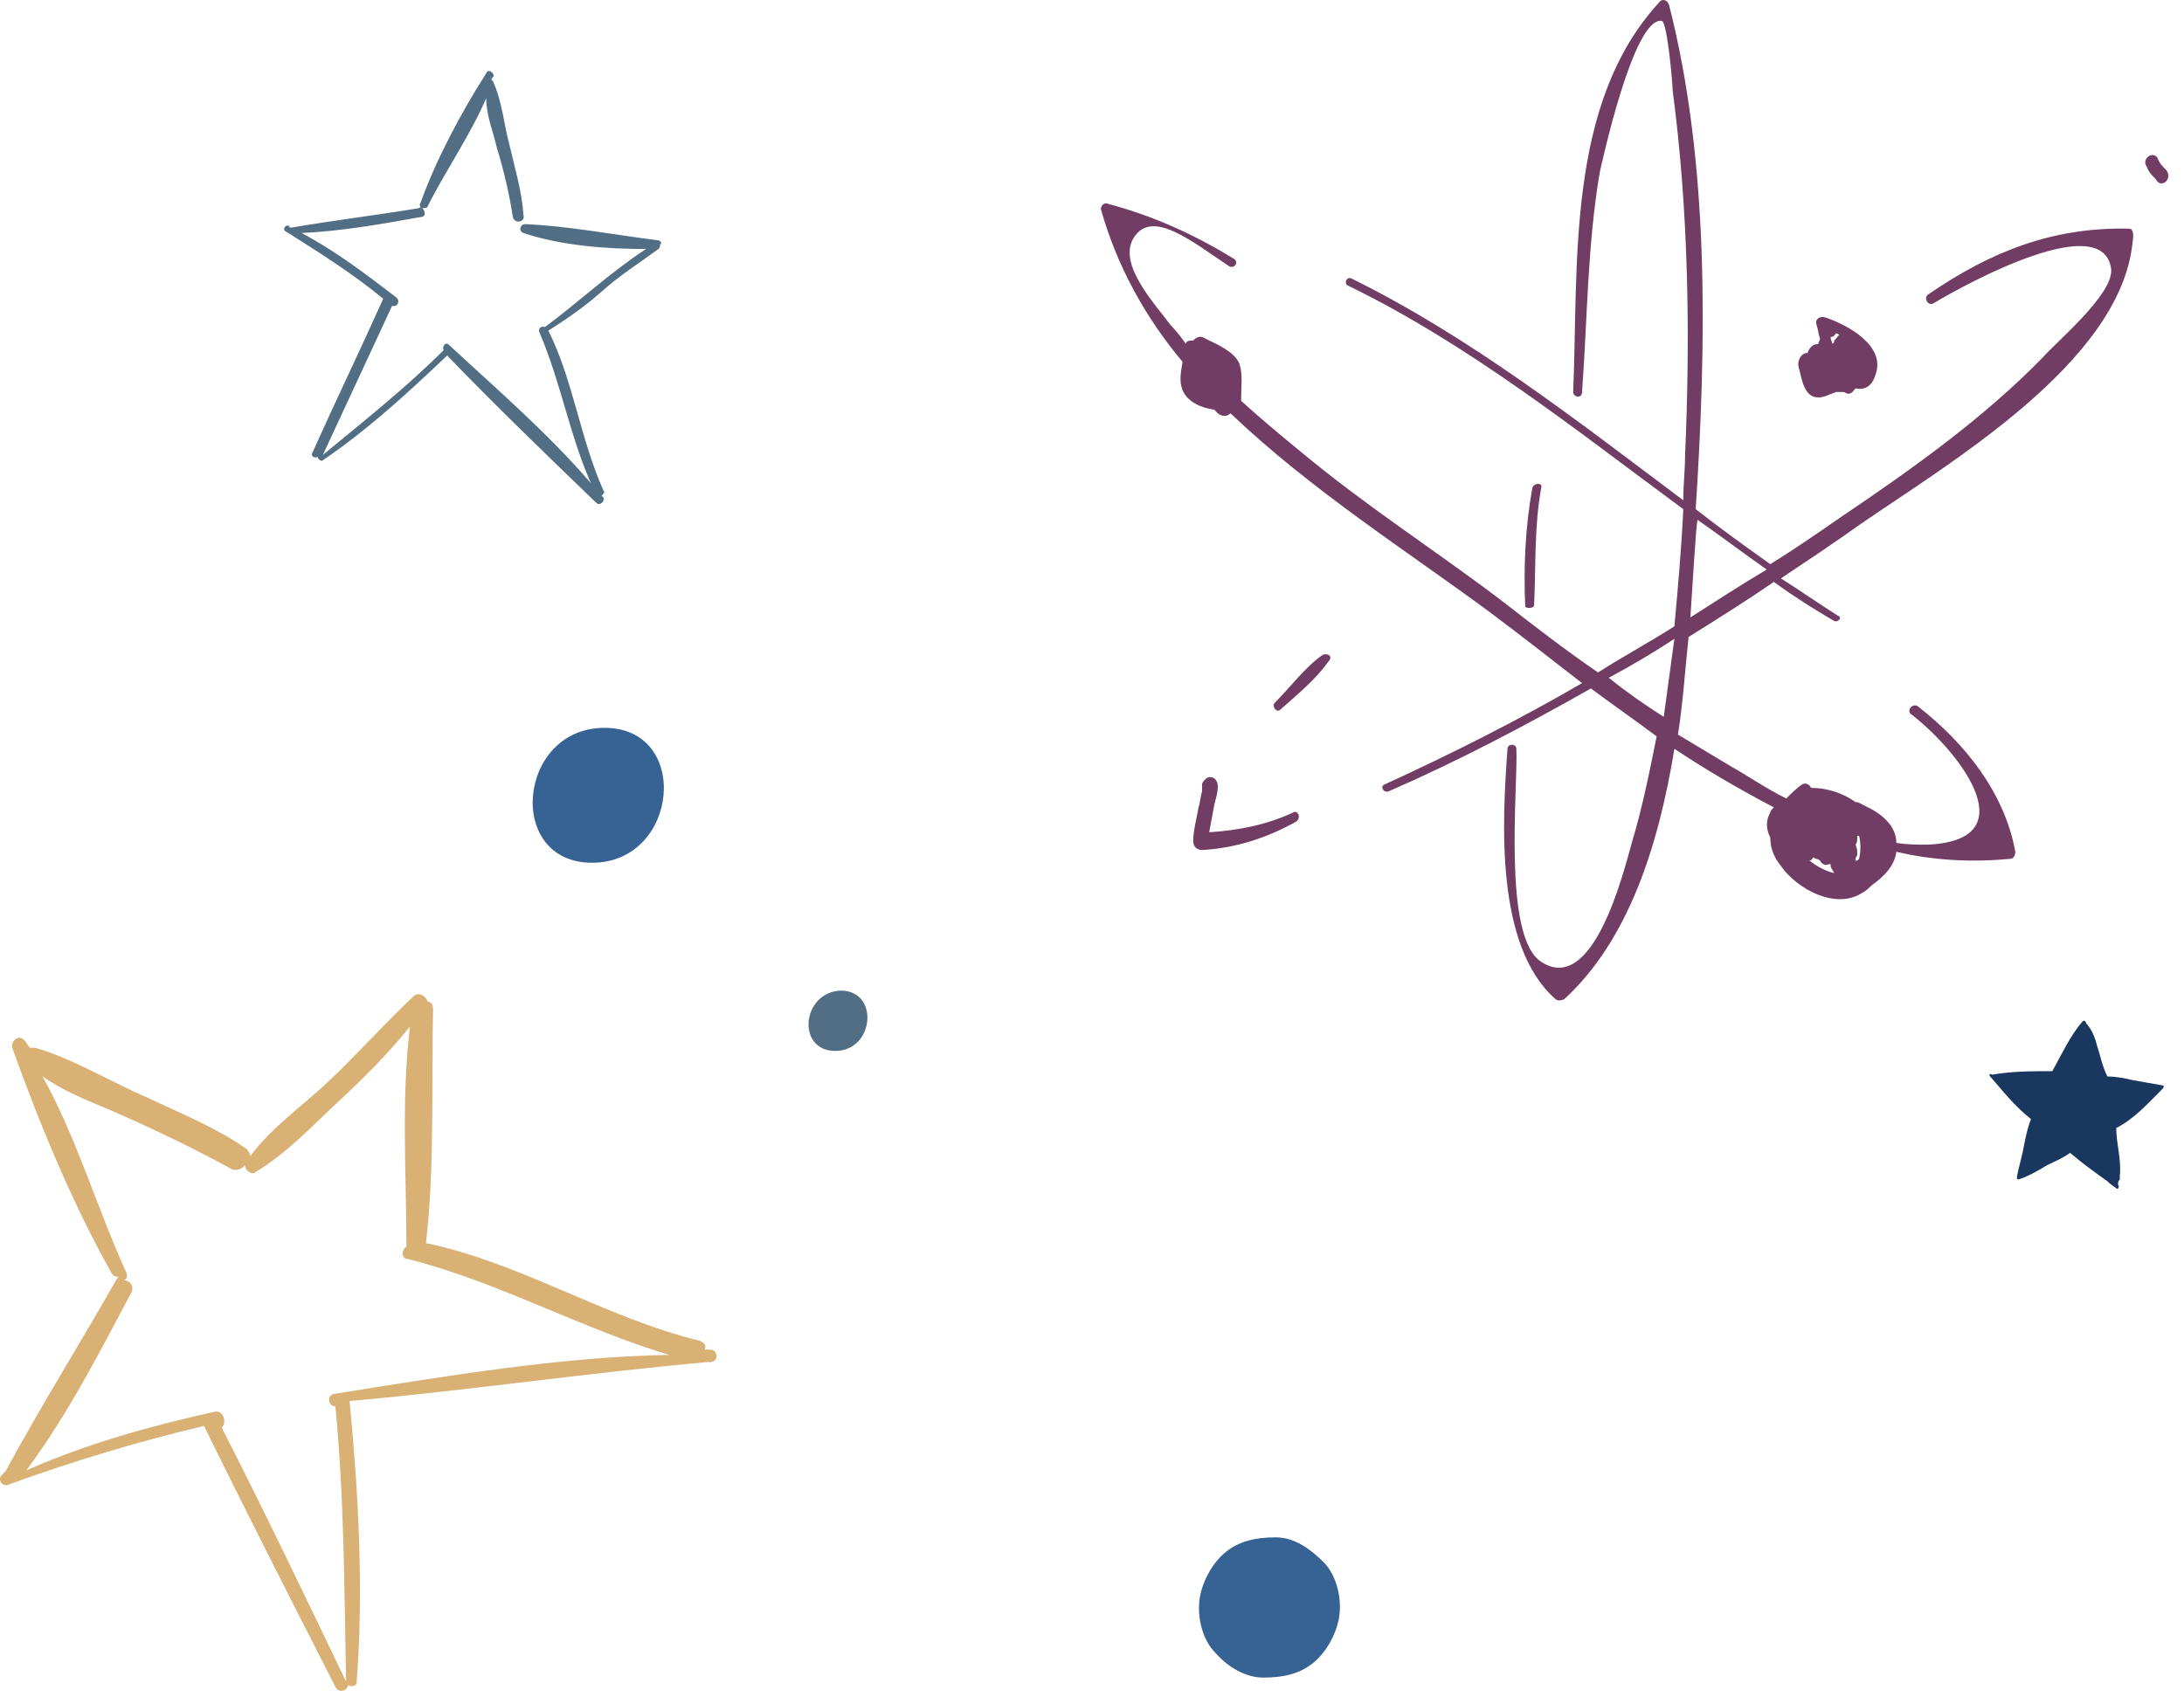 <?xml version="1.0" encoding="UTF-8"?> <svg xmlns="http://www.w3.org/2000/svg" width="123" height="96" viewBox="0 0 123 96" fill="none"> <path d="M36.983 13.527C34.583 13.227 31.983 12.727 29.583 12.627C29.283 12.627 29.183 13.027 29.483 13.127C31.583 13.827 34.083 14.027 36.383 14.027C34.383 15.327 32.583 17.027 30.683 18.427C30.483 18.327 30.283 18.527 30.383 18.727C31.583 21.527 32.083 24.527 33.283 27.227C30.883 24.427 27.983 21.927 25.283 19.427C25.083 19.227 24.883 19.527 24.983 19.727C22.883 21.827 20.483 23.727 18.183 25.627C19.483 22.827 20.783 20.027 22.083 17.227C22.383 17.327 22.583 16.927 22.283 16.727C20.583 15.427 18.883 14.127 16.983 13.127C19.183 13.027 21.483 12.627 23.683 12.227C23.983 12.227 23.983 11.927 23.783 11.727C23.883 11.727 24.083 11.727 24.083 11.627C25.083 9.627 26.483 7.627 27.383 5.527C27.383 6.527 27.783 7.427 27.983 8.327C28.383 9.627 28.683 10.927 28.883 12.227C28.983 12.627 29.583 12.527 29.483 12.127C29.383 10.727 28.983 9.427 28.683 8.127C28.383 7.027 28.283 5.727 27.783 4.627C27.783 4.527 27.683 4.527 27.683 4.527C27.683 4.427 27.683 4.427 27.783 4.327C27.883 4.127 27.483 3.827 27.383 4.127C25.983 6.327 24.583 8.927 23.683 11.427C23.583 11.527 23.683 11.727 23.783 11.727C23.783 11.727 23.683 11.627 23.583 11.727C21.183 12.127 18.683 12.427 16.383 12.827C16.383 12.827 16.283 12.827 16.283 12.727C16.083 12.627 15.883 12.927 16.083 13.027C17.983 14.227 19.883 15.427 21.583 16.827C20.283 19.727 18.883 22.627 17.583 25.527C17.483 25.727 17.783 25.827 17.883 25.727C17.883 25.827 18.083 26.027 18.183 25.927C20.683 24.227 22.983 22.127 25.183 20.027C27.883 22.827 30.783 25.627 33.583 28.327C33.783 28.527 34.083 28.227 33.983 28.027L33.883 27.927C33.983 27.827 34.083 27.727 33.983 27.627C32.683 24.727 32.283 21.427 30.883 18.627C31.983 17.927 32.983 17.227 33.883 16.427C34.883 15.527 35.983 14.827 37.083 14.027C37.183 13.927 37.183 13.827 37.183 13.727C37.283 13.827 37.283 13.527 36.983 13.527Z" fill="#526E84"></path> <path d="M121.785 61.341C121.885 61.241 121.885 61.141 121.785 61.141C121.185 61.041 120.685 60.941 120.085 60.841C119.685 60.741 119.185 60.641 118.685 60.641C118.385 60.041 118.285 59.441 118.085 58.841C117.985 58.441 117.785 57.941 117.485 57.641C117.485 57.541 117.385 57.441 117.285 57.541C116.585 58.341 116.085 59.441 115.585 60.341C114.485 60.341 113.285 60.341 112.185 60.541C112.085 60.441 111.985 60.541 112.085 60.641C112.785 61.441 113.485 62.341 114.385 63.041C114.185 63.541 114.085 64.041 113.985 64.541C113.885 65.141 113.685 65.741 113.585 66.341C113.585 66.441 113.685 66.441 113.685 66.441C114.285 66.241 114.785 65.941 115.285 65.641C115.685 65.441 116.185 65.241 116.585 64.941C117.285 65.541 117.985 66.041 118.685 66.541L118.785 66.641C118.885 66.741 119.085 66.841 119.185 66.941C119.285 67.041 119.385 66.841 119.285 66.741C119.285 66.641 119.285 66.541 119.385 66.441C119.385 66.341 119.385 66.341 119.385 66.241C119.485 65.341 119.185 64.441 119.185 63.541C120.185 63.041 120.985 62.141 121.785 61.341Z" fill="#1A375F"></path> <path d="M71.144 94.502C72.244 94.502 73.244 94.302 74.044 93.602C74.744 93.002 75.344 91.902 75.444 90.902C75.544 89.902 75.244 88.702 74.544 88.002C73.844 87.302 72.944 86.602 71.844 86.602C70.744 86.602 69.744 86.802 68.944 87.502C68.244 88.102 67.644 89.202 67.544 90.202C67.444 91.202 67.744 92.402 68.444 93.102C69.144 93.902 70.144 94.502 71.144 94.502Z" fill="#366394"></path> <path d="M33.344 48.6C38.244 48.6 38.944 41 34.044 41C29.144 41 28.444 48.6 33.344 48.6Z" fill="#366394"></path> <path d="M47.044 59.201C49.244 59.201 49.544 55.801 47.344 55.801C45.144 55.901 44.844 59.201 47.044 59.201Z" fill="#526E84"></path> <path d="M72.8 45.781C71.3 46.481 69.7 46.781 68.1 46.881C68.2 46.381 68.3 45.781 68.4 45.281C68.5 44.881 68.7 44.281 68.5 43.981C68.4 43.781 68.1 43.681 67.9 43.881C67.8 43.981 67.7 44.081 67.7 44.181C67.7 44.281 67.7 44.281 67.7 44.381C67.7 44.481 67.7 44.481 67.7 44.581C67.6 44.881 67.6 45.181 67.5 45.481C67.4 46.081 67.2 46.781 67.2 47.381C67.2 47.681 67.4 47.881 67.7 47.881C69.6 47.781 71.4 47.181 73 46.281C73.3 46.081 73.1 45.581 72.8 45.781ZM119.9 12.881C115.6 12.781 112.1 14.181 108.6 16.581C108.3 16.781 108.6 17.281 108.9 17.081C110.9 15.881 118.5 11.781 118.9 15.181C119 16.581 115.9 19.181 115.1 20.081C111.7 23.581 107.6 26.481 103.6 29.181C102.3 30.081 101 30.981 99.7 31.781C98.3 30.781 96.9 29.781 95.5 28.681C96.1 19.381 96.3 9.281 94 0.281C93.9 -0.019 93.6 -0.119 93.4 0.181C88.2 5.881 88.9 14.881 88.6 22.081C88.6 22.381 89.1 22.481 89.1 22.081C89.4 17.981 89.4 13.781 90.1 9.681C90.2 9.281 92 0.881 93.6 1.181C93.9 1.281 94.2 4.681 94.2 5.081C95.1 11.881 95.2 18.881 94.9 25.681C94.9 26.481 94.8 27.281 94.8 28.181C88.8 23.681 82.8 18.981 76.1 15.681C75.8 15.581 75.7 15.981 75.9 16.081C82.7 19.381 88.7 24.181 94.8 28.681C94.7 30.881 94.5 33.081 94.3 35.281C92.9 36.181 91.4 36.981 90 37.881C88.1 36.581 86.3 35.181 84.5 33.781C80.8 30.981 76.9 28.481 73.3 25.481C72.2 24.581 71 23.581 69.9 22.581C69.9 22.481 69.9 22.381 69.9 22.381C69.9 21.781 70 21.081 69.8 20.481C69.5 19.781 68.5 19.381 67.9 19.081C67.6 18.881 67.4 18.981 67.2 19.181C67 19.181 66.8 19.181 66.8 19.381C66.5 18.981 66.2 18.581 65.9 18.281C65.1 17.181 63 14.981 63.8 13.481C64.8 11.681 67.1 13.581 69.2 14.981C69.5 15.181 69.8 14.781 69.5 14.581C67.2 13.181 65 12.181 62.4 11.481C62.2 11.381 62 11.581 62 11.781C62.9 14.981 64.5 17.881 66.6 20.381C66.5 20.981 66.4 21.481 66.6 21.981C66.9 22.681 67.7 22.981 68.4 23.081C68.6 23.381 69 23.581 69.3 23.281C73.8 27.581 79.3 31.081 83.9 34.481C85.5 35.681 87.3 37.081 89.1 38.481C85.5 40.581 81.7 42.481 78 44.181C77.7 44.281 77.9 44.681 78.2 44.581C82.1 42.881 85.9 40.881 89.6 38.781C90.8 39.681 92.1 40.581 93.3 41.481C92.9 43.481 92.5 45.481 91.9 47.481C91.4 49.281 89.7 56.081 86.8 54.181C84.6 52.781 85.5 44.281 85.4 42.181C85.4 41.881 84.9 41.881 84.9 42.181C84.6 46.281 84.2 53.281 87.6 56.281C87.7 56.381 87.9 56.381 88.1 56.281C91.7 52.981 93.4 47.681 94.3 42.181C96.1 43.381 98 44.481 99.9 45.481C99.8 45.581 99.7 45.681 99.7 45.781C99.4 46.281 99.5 46.781 99.7 47.181C99.7 47.781 99.9 48.281 100.3 48.781C101.2 50.081 103.4 51.281 104.9 50.281C105.1 50.181 105.3 49.981 105.4 49.881C106.1 49.381 106.7 48.781 106.8 47.981C108.9 48.481 111.1 48.581 113.2 48.381C113.4 48.381 113.5 48.181 113.5 47.981C112.9 44.681 110.7 41.881 108 39.781C107.7 39.581 107.3 40.081 107.7 40.281C110.6 42.581 114.1 47.381 108.5 47.581C108 47.581 107.4 47.581 106.8 47.481C106.8 46.481 105.9 45.781 105 45.381C104.8 45.281 104.7 45.181 104.5 45.181C103.8 44.681 102.9 44.381 102 44.381C101.9 44.181 101.7 44.081 101.5 44.181C101.2 44.381 100.9 44.681 100.6 44.981C99.4 44.381 98.4 43.681 97.5 43.181C96.5 42.581 95.5 41.981 94.5 41.381C94.8 39.481 94.9 37.681 95.1 35.881C96.7 34.881 98.3 33.881 99.9 32.781C101 33.581 102.1 34.281 103.3 34.981C103.5 35.081 103.8 34.781 103.5 34.681C102.4 33.981 101.4 33.281 100.3 32.581C101.8 31.581 103.3 30.581 104.7 29.581C109.6 26.181 119.4 20.481 120.1 13.681C120.2 13.081 120.1 12.881 119.9 12.881ZM93.7 40.381C92.6 39.681 91.6 38.981 90.6 38.181C91.9 37.481 93.1 36.781 94.3 35.981C94.1 37.481 93.9 38.881 93.7 40.381ZM104.6 47.081H104.7C104.8 47.481 104.8 47.981 104.7 48.381C104.6 48.481 104.6 48.481 104.5 48.481C104.5 48.481 104.5 48.481 104.5 48.381C104.5 48.281 104.6 48.181 104.6 48.181C104.6 47.981 104.6 47.781 104.5 47.581C104.6 47.481 104.6 47.281 104.6 47.081ZM102.1 48.281C102.2 48.381 102.4 48.381 102.5 48.481C102.6 48.681 102.8 48.781 103 48.681H103.1V48.781C103.1 48.881 103.2 48.981 103.3 49.181C102.8 49.081 102.3 48.781 101.9 48.481C102 48.481 102.1 48.381 102.1 48.281ZM95.2 34.781C95.3 33.381 95.5 29.781 95.6 29.281C96.9 30.181 98.2 31.181 99.5 32.081C98 32.981 96.6 33.881 95.2 34.781ZM74.5 36.881C73.5 37.581 72.7 38.681 71.8 39.581C71.6 39.781 71.9 40.181 72.1 39.981C73 39.181 74.1 38.281 74.8 37.281C75.1 36.981 74.8 36.781 74.5 36.881ZM122 9.581C121.8 9.381 121.6 9.181 121.5 8.881C121.2 8.481 120.6 8.981 120.9 9.381C121 9.681 121.2 9.881 121.4 10.081C121.7 10.681 122.4 10.081 122 9.581ZM86.4 34.081C86.5 31.881 86.4 29.681 86.8 27.481C86.9 27.181 86.4 27.181 86.3 27.481C85.9 29.681 85.8 31.981 85.9 34.181C86 34.281 86.4 34.281 86.4 34.081ZM102.9 22.281C103.1 22.181 103.2 22.181 103.4 22.081C103.5 22.081 103.7 22.081 103.8 22.081C103.9 22.081 104 22.181 104.1 22.181C104.3 22.181 104.4 21.981 104.5 21.881C105 21.981 105.4 21.781 105.6 21.181C106.3 19.481 104 18.281 102.8 17.881C102.5 17.781 102.2 17.981 102.3 18.281C102.4 18.581 102.4 18.781 102.5 19.081C102.5 19.181 102.4 19.281 102.4 19.381C102.1 19.381 101.9 19.581 101.8 19.881C101.4 19.881 101.2 20.381 101.3 20.681C101.5 21.381 101.6 22.781 102.9 22.281ZM103.4 18.781C103.5 18.781 103.6 18.881 103.6 18.881C103.5 18.881 103.5 18.981 103.4 19.081L103.3 19.181C103.3 19.281 103.3 19.281 103.2 19.381C103.2 19.281 103.1 19.181 103.1 18.981C103.3 18.981 103.3 18.881 103.4 18.781Z" fill="#713D64"></path> <path d="M39.989 76.024C39.889 76.024 39.789 76.024 39.689 76.024C39.789 75.824 39.689 75.624 39.389 75.524C34.089 74.224 29.289 71.124 23.989 70.024C24.489 65.724 24.289 61.224 24.389 56.824C24.389 56.624 24.289 56.424 24.089 56.424C23.989 56.124 23.589 55.824 23.289 56.124C21.589 57.724 20.089 59.424 18.389 61.024C16.989 62.324 15.289 63.524 14.089 65.124C14.089 65.024 13.989 64.824 13.889 64.724C12.189 63.524 10.189 62.724 8.289 61.824C6.189 60.924 4.089 59.624 1.989 59.024C1.889 59.024 1.789 59.024 1.689 59.024C1.589 58.924 1.489 58.724 1.389 58.624C1.089 58.224 0.589 58.624 0.689 59.024C2.189 63.224 4.089 67.824 6.289 71.724C6.389 71.924 6.589 71.924 6.689 71.924L6.589 72.024C4.489 75.724 2.289 79.224 0.289 82.924C0.289 82.924 0.189 82.924 0.189 83.024C-0.211 83.224 0.089 83.824 0.489 83.624C4.089 82.324 7.689 81.224 11.489 80.324C13.889 85.224 16.389 90.124 18.889 95.024C19.089 95.424 19.589 95.224 19.589 94.924C19.789 95.024 20.089 95.024 20.089 94.724C20.489 89.524 20.189 84.124 19.689 78.924C26.389 78.324 33.189 77.324 39.889 76.724C40.489 76.824 40.489 76.024 39.989 76.024ZM18.789 78.524C18.389 78.624 18.489 79.224 18.889 79.224C19.389 84.424 19.389 89.524 19.489 94.724C17.189 89.924 14.889 85.124 12.489 80.424C12.789 80.124 12.589 79.424 12.089 79.524C8.489 80.324 4.889 81.324 1.489 82.824C3.789 79.724 5.589 76.224 7.389 72.824C7.589 72.424 7.289 72.124 6.989 72.124C7.189 72.024 7.189 71.824 7.089 71.624C5.489 68.124 4.289 64.024 2.389 60.624C3.489 61.424 4.989 62.024 6.189 62.524C8.489 63.524 10.789 64.624 12.989 65.824C13.289 66.024 13.689 65.824 13.789 65.624C13.789 65.924 14.189 66.224 14.389 66.024C16.089 65.024 17.589 63.424 19.089 62.024C20.489 60.724 21.889 59.324 23.089 57.824C22.589 61.924 22.889 66.124 22.889 70.224C22.589 70.424 22.589 70.924 22.989 70.924C28.089 72.224 32.689 74.824 37.689 76.324C31.589 76.424 25.089 77.524 18.789 78.524Z" fill="#D9B175"></path> </svg> 